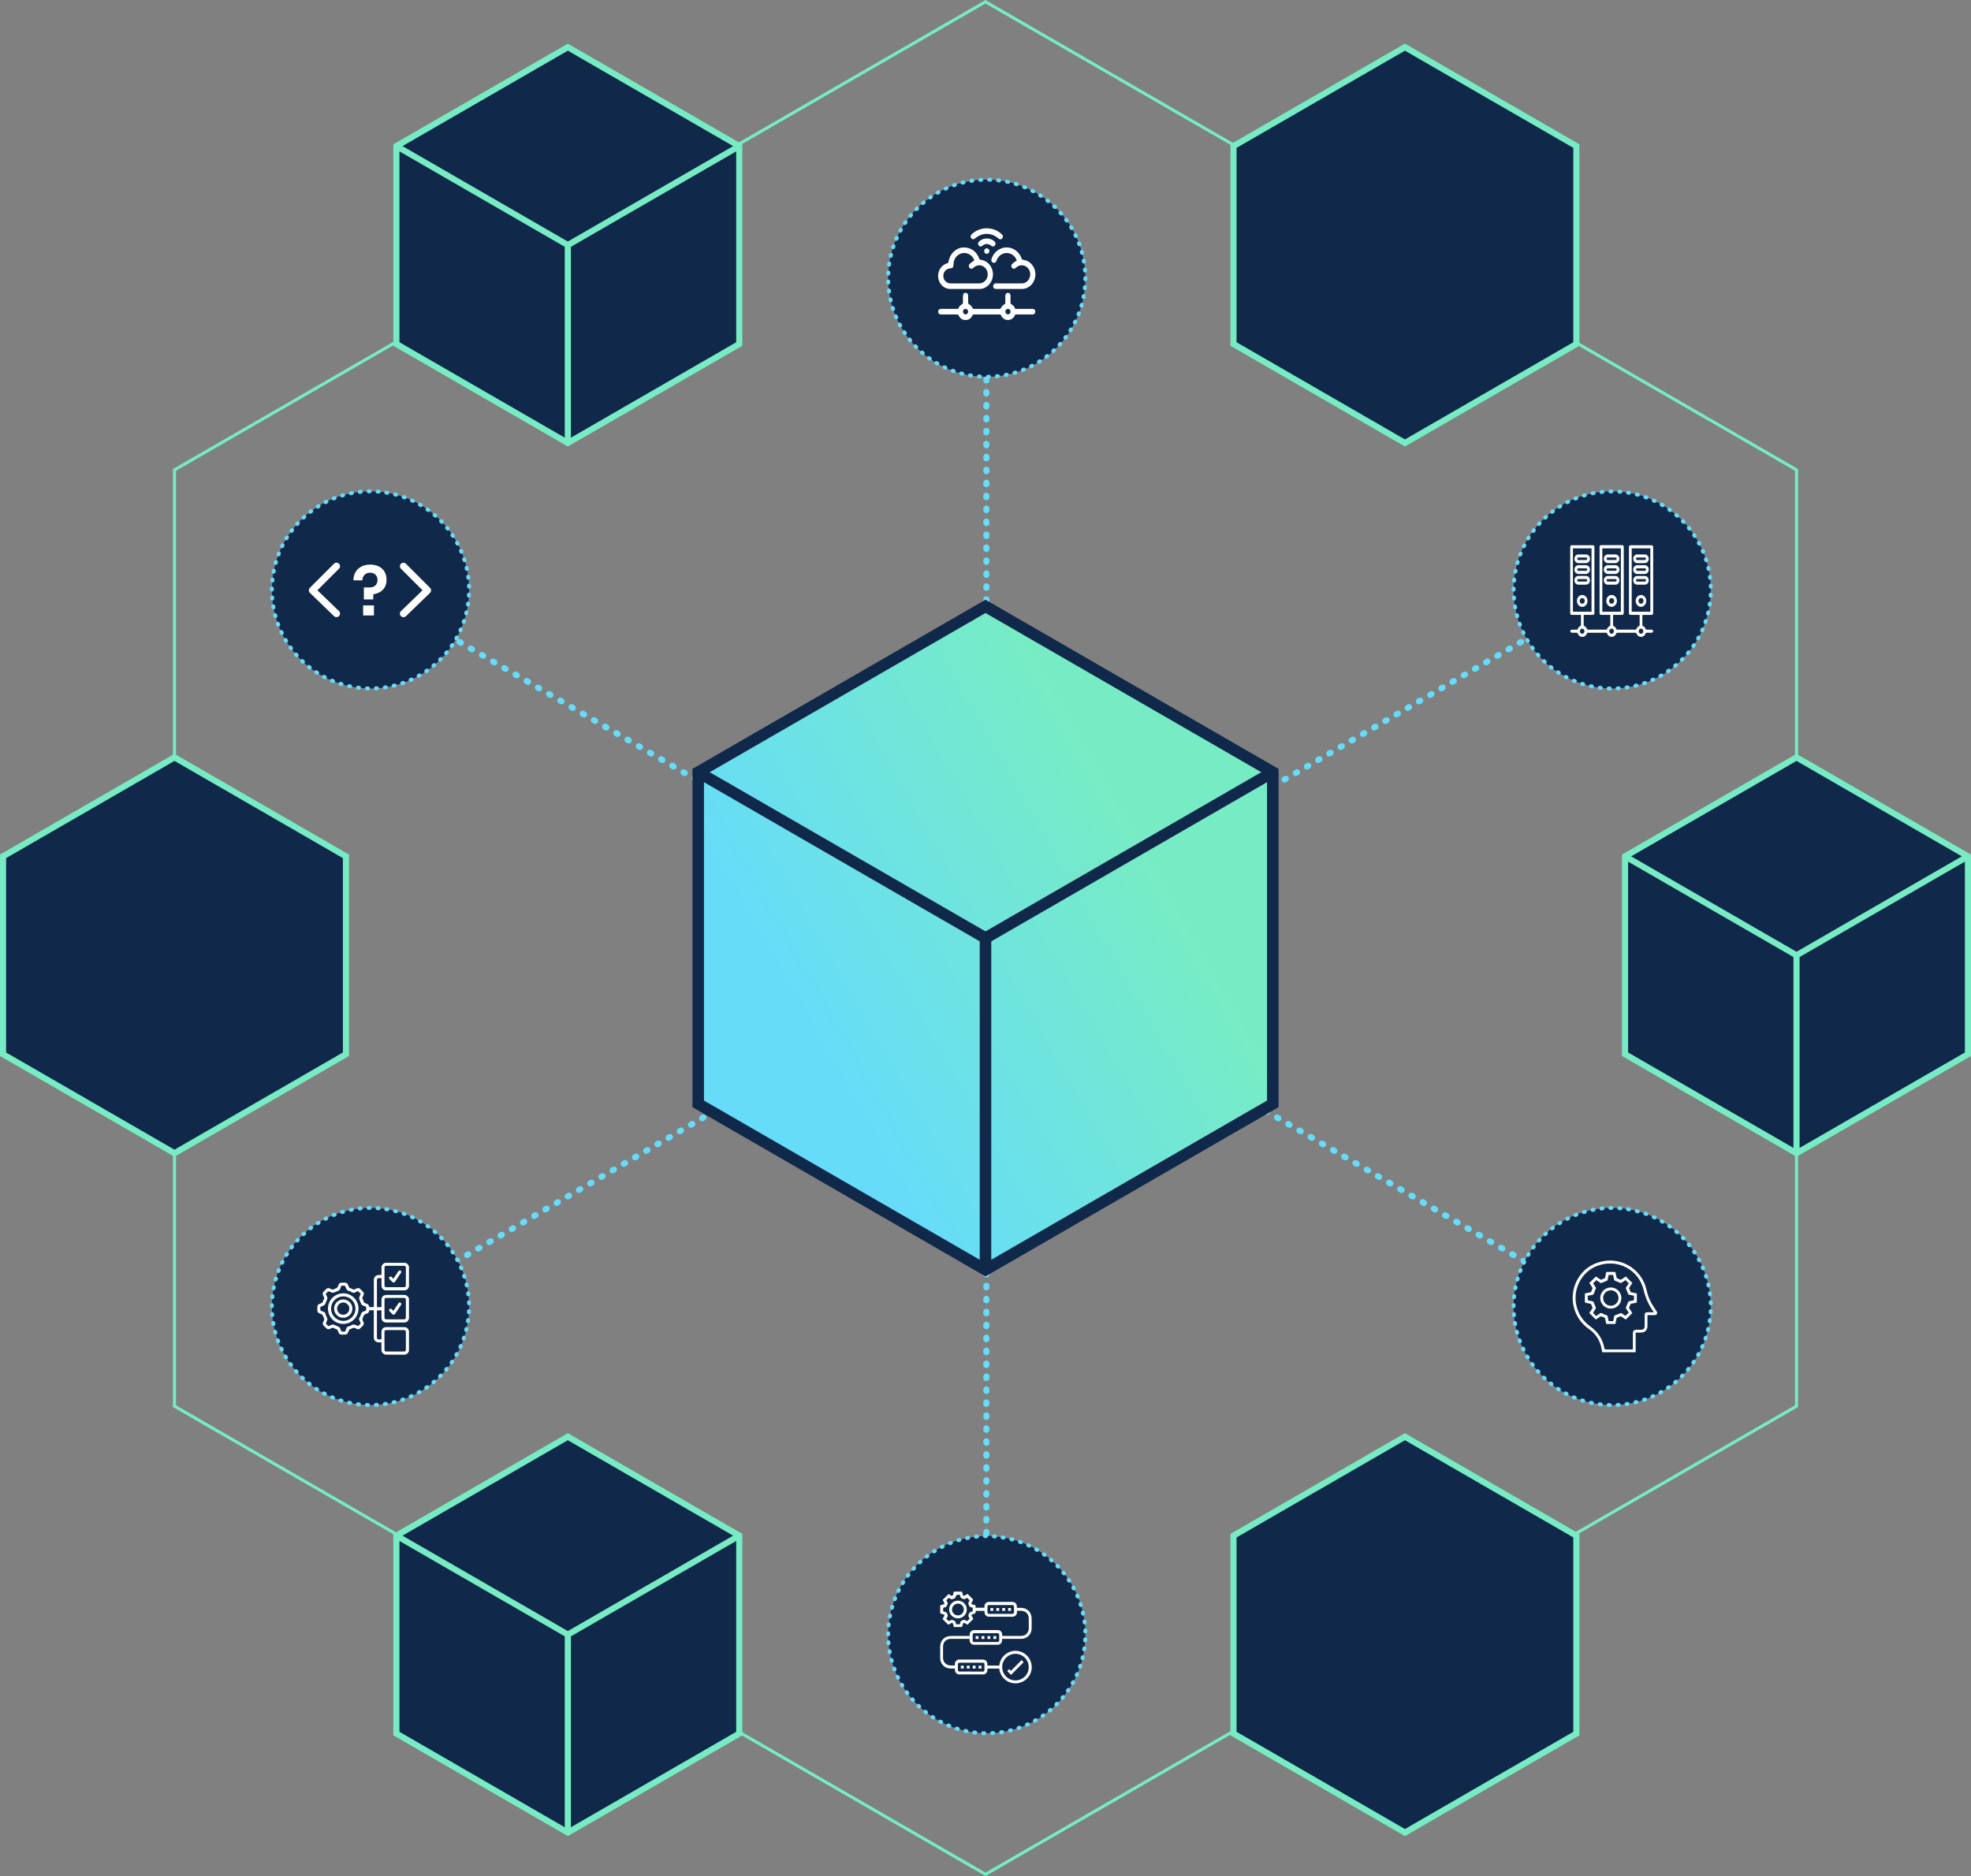 <?xml version="1.0" encoding="UTF-8"?>
<svg id="Layer_2" data-name="Layer 2" xmlns="http://www.w3.org/2000/svg" xmlns:xlink="http://www.w3.org/1999/xlink" viewBox="0 0 645 614.06">
  <rect x="0" y="0" width="645" height="614.06" fill="#808080" stroke="none"/>
  <defs>
    <style>
      .cls-1 {
        fill: #fff;
      }

      .cls-2 {
        fill: url(#linear-gradient);
      }

      .cls-2, .cls-3, .cls-4, .cls-5, .cls-6, .cls-7, .cls-8, .cls-9, .cls-10 {
        stroke-miterlimit: 10;
      }

      .cls-2, .cls-3, .cls-9, .cls-10 {
        stroke: #102849;
        stroke-width: 3.77px;
      }

      .cls-3 {
        fill: url(#linear-gradient-2);
      }

      .cls-11, .cls-6 {
        fill: #102849;
      }

      .cls-4 {
        stroke-dasharray: 0 0 .33 2.61;
        stroke-width: 1.3px;
      }

      .cls-4, .cls-5 {
        stroke: #66dcf9;
        stroke-linecap: round;
      }

      .cls-4, .cls-5, .cls-7, .cls-8 {
        fill: none;
      }

      .cls-5 {
        stroke-dasharray: 0 0 .47 3.77;
      }

      .cls-5, .cls-6, .cls-7 {
        stroke-width: 2px;
      }

      .cls-6, .cls-7, .cls-8 {
        stroke: #77ecc4;
      }

      .cls-9 {
        fill: url(#linear-gradient-4);
      }

      .cls-10 {
        fill: url(#linear-gradient-3);
      }
    </style>
    <linearGradient id="linear-gradient" x1="228.09" y1="360.63" x2="411.31" y2="256.61" gradientUnits="userSpaceOnUse">
      <stop offset=".2" stop-color="#66dcf9"/>
      <stop offset=".8" stop-color="#77ecc4"/>
    </linearGradient>
    <linearGradient id="linear-gradient-2" x1="251.26" y1="401.76" x2="434.47" y2="297.74" xlink:href="#linear-gradient"/>
    <linearGradient id="linear-gradient-3" x1="204.84" y1="320.01" x2="388.05" y2="215.98" xlink:href="#linear-gradient"/>
    <linearGradient id="linear-gradient-4" x1="227.76" y1="360.37" x2="410.97" y2="256.35" xlink:href="#linear-gradient"/>
  </defs>
  <g id="Layer_1-2" data-name="Layer 1">
    <g>
      <line class="cls-5" x1="322.79" y1="94.4" x2="322.79" y2="535.99"/>
      <polygon class="cls-8" points="587.9 460.26 587.9 153.8 322.5 .58 57.1 153.8 57.1 460.26 322.5 613.49 587.9 460.26"/>
      <g>
        <polygon class="cls-6" points="644 345.07 644 280.29 587.9 247.9 531.79 280.29 531.79 345.07 587.9 377.46 644 345.07"/>
        <line class="cls-7" x1="587.9" y1="377.46" x2="587.9" y2="312.68"/>
        <line class="cls-7" x1="587.9" y1="312.68" x2="531.79" y2="280.29"/>
        <line class="cls-7" x1="587.9" y1="312.68" x2="644" y2="280.29"/>
      </g>
      <polygon class="cls-6" points="113.21 345.07 113.21 280.29 57.1 247.9 1 280.29 1 345.07 57.1 377.46 113.21 345.07"/>
      <g>
        <polygon class="cls-6" points="241.92 112.6 241.92 47.82 185.82 15.43 129.72 47.82 129.72 112.6 185.82 144.99 241.92 112.6"/>
        <line class="cls-7" x1="185.82" y1="144.99" x2="185.82" y2="80.21"/>
        <line class="cls-7" x1="185.82" y1="80.21" x2="129.72" y2="47.82"/>
        <line class="cls-7" x1="185.82" y1="80.21" x2="241.92" y2="47.82"/>
      </g>
      <polygon class="cls-6" points="515.86 112.6 515.86 47.82 459.76 15.43 403.66 47.82 403.66 112.6 459.76 144.99 515.86 112.6"/>
      <g>
        <polygon class="cls-6" points="241.92 567.42 241.92 502.64 185.82 470.25 129.72 502.64 129.72 567.42 185.82 599.82 241.92 567.42"/>
        <line class="cls-7" x1="185.82" y1="599.82" x2="185.82" y2="535.03"/>
        <line class="cls-7" x1="185.82" y1="535.03" x2="129.72" y2="502.64"/>
        <line class="cls-7" x1="185.82" y1="535.03" x2="241.92" y2="502.64"/>
      </g>
      <polygon class="cls-6" points="515.86 567.42 515.86 502.64 459.76 470.25 403.66 502.64 403.66 567.42 459.76 599.82 515.86 567.42"/>
      <g>
        <g>
          <circle class="cls-11" cx="322.91" cy="91.06" r="32.27"/>
          <circle class="cls-4" cx="322.91" cy="91.06" r="32.27"/>
        </g>
        <g>
          <path class="cls-1" d="m332.27,102.92c-.06.12-.1.23-.16.33-.49.96-1.25,1.49-2.28,1.49-1.01,0-1.77-.53-2.24-1.48-.12-.24-.23-.34-.49-.34-2.8.01-5.6.01-8.4,0-.25,0-.36.08-.47.32-.47.98-1.23,1.51-2.26,1.51-1.03,0-1.79-.53-2.26-1.5-.12-.25-.25-.32-.5-.32-1.76,0-3.53.01-5.29,0-.7,0-1.1-.64-.84-1.29.16-.41.48-.53.87-.53,1.74,0,3.48,0,5.22,0,.27,0,.44-.05.56-.35.23-.56.66-.94,1.16-1.23.11-.06.22-.24.22-.37.02-.77,0-1.53.01-2.3,0-.66.31-1.01.84-1.01.54,0,.85.36.86,1.01,0,.77,0,1.53.01,2.3,0,.13.11.31.22.38.54.31.95.74,1.23,1.33.05.11.23.23.35.23,2.85.01,5.7.01,8.55,0,.12,0,.29-.12.35-.24.28-.57.66-1.02,1.21-1.29.22-.1.25-.24.25-.46,0-.77-.01-1.53,0-2.3,0-.59.33-.94.83-.96.51-.01.85.31.86.86.02.79.02,1.59,0,2.38,0,.24.06.37.27.48.62.31,1.03.85,1.3,1.53,1.36,0,2.72,0,4.07,0,.53,0,1.06,0,1.59,0,.55,0,.88.35.89.89.01.55-.33.93-.89.94-1.79,0-3.58,0-5.36,0-.1,0-.2,0-.29,0Zm-17.14-.92c0,.5.37.91.83.92.47,0,.87-.43.86-.93-.01-.49-.4-.89-.86-.89-.47,0-.83.4-.84.91Zm14.71-.91c-.46,0-.84.43-.84.91,0,.49.4.91.85.91.48,0,.86-.42.84-.94-.01-.5-.39-.89-.86-.88Z"/>
          <path class="cls-1" d="m315.76,94.59c-1.58,0-3.16,0-4.74,0-2.32-.02-4.09-1.99-4.02-4.46.05-1.83,1.27-3.48,2.96-3.95.27-.08.37-.19.42-.48.42-2.53,2.29-4.45,4.54-4.68,2.51-.25,4.69,1.18,5.56,3.69.11.33.33.3.55.33,1.98.3,3.48,1.83,3.84,3.94.49,2.83-1.59,5.57-4.27,5.61-1.62.02-3.23,0-4.85,0h0Zm3.09-9.37s-.03-.1-.05-.16c-.68-1.63-2.36-2.55-3.96-2.18-1.7.4-2.82,1.88-2.82,3.75,0,.83-.28,1.16-1.01,1.2-1.37.08-2.35,1.16-2.31,2.55.04,1.36,1.06,2.38,2.42,2.38,3.08,0,6.16,0,9.24,0,.3,0,.62-.04.91-.13,1.07-.34,1.84-1.36,1.94-2.5.1-1.28-.47-2.42-1.5-2.98-1.03-.56-2.21-.38-3.13.47-.5.46-.95.47-1.32.02-.34-.42-.3-.95.19-1.38.42-.37.9-.68,1.39-1.04Z"/>
          <path class="cls-1" d="m332.73,85.26c-.44-1.4-1.75-2.4-3.21-2.45-1.49-.04-2.85.93-3.4,2.44-.13.36-.27.69-.67.76-.7.13-1.2-.48-.99-1.21.67-2.28,2.78-3.88,5.05-3.82,2.18.06,4.06,1.48,4.83,3.66.1.28.24.37.5.4,2.34.29,4.03,2.35,3.99,4.88-.04,2.5-2,4.64-4.33,4.66-2.86.03-5.72,0-8.58,0-.58,0-.91-.34-.92-.89,0-.57.33-.93.93-.93,2.81,0,5.62,0,8.44,0,1.37,0,2.46-.99,2.72-2.42.22-1.22-.31-2.47-1.33-3.11-1.01-.63-2.29-.51-3.18.3-.6.55-1.06.58-1.43.09-.37-.48-.27-.99.36-1.5.38-.31.8-.56,1.23-.85Z"/>
          <path class="cls-1" d="m322.93,74.73c1.86.03,3.52.64,4.93,1.97.33.31.42.69.26,1.06-.16.38-.52.63-.89.55-.18-.04-.37-.15-.52-.27-2.29-1.99-5.3-1.99-7.61,0-.45.39-.94.37-1.27-.06-.33-.42-.26-.94.19-1.35,1.41-1.29,3.05-1.89,4.9-1.91Z"/>
          <path class="cls-1" d="m322.91,78.05c.93,0,1.77.3,2.49.94.45.4.51.88.2,1.31-.33.45-.79.49-1.26.11-.9-.73-1.93-.73-2.82,0-.48.39-.93.36-1.26-.09-.33-.45-.26-.93.21-1.34.71-.63,1.54-.92,2.45-.92Z"/>
          <path class="cls-1" d="m323.76,82.2c0,.51-.38.9-.86.89-.47,0-.84-.41-.83-.92,0-.5.39-.91.86-.9.46,0,.84.42.83.93Z"/>
        </g>
      </g>
      <g>
        <g>
          <circle class="cls-11" cx="322.91" cy="535.03" r="32.27"/>
          <circle class="cls-4" cx="322.91" cy="535.03" r="32.27" transform="translate(-256.94 768.07) rotate(-80.78)"/>
        </g>
        <g>
          <path class="cls-1" d="m323.13,545.17h3.88c.23-1.76,1.06-3.14,2.57-4.06,1.12-.68,2.34-.91,3.62-.69,2.64.45,4.51,2.78,4.42,5.49-.09,2.62-2.14,4.78-4.84,5.05-2.75.28-5.46-1.76-5.78-4.8h-3.87c0,.18,0,.35,0,.52-.03.76-.64,1.39-1.4,1.39-2.61.01-5.21.01-7.82,0-.78,0-1.38-.64-1.41-1.42,0-.16,0-.32,0-.52-.5,0-.98,0-1.46,0-1.59-.02-2.91-1.07-3.28-2.62-.07-.28-.09-.58-.09-.87,0-1.22,0-2.44,0-3.66,0-2.02,1.47-3.49,3.48-3.5,1.94,0,3.88,0,5.83,0,.11,0,.22,0,.35,0,0-.2,0-.37,0-.53.03-.76.64-1.39,1.4-1.4,2.61-.01,5.21-.01,7.82,0,.78,0,1.38.64,1.41,1.41,0,.16,0,.32,0,.5.12,0,.21.01.31.01,1.94,0,3.88,0,5.83,0,1.53,0,2.56-1.03,2.56-2.56,0-1.05,0-2.1,0-3.15,0-1.49-1.04-2.52-2.53-2.52-.43,0-.86,0-1.33,0,0,.19,0,.35,0,.52-.03.78-.64,1.41-1.41,1.41-2.6.01-5.19,0-7.79,0-.79,0-1.4-.64-1.42-1.43,0-.15,0-.3,0-.48h-2.87c0,.09-.01.16-.01.24q0,.61-.61.77c-.15.04-.29.08-.44.12-.31.09-.4.3-.25.58.18.32.36.63.52.92-.63.64-1.25,1.25-1.9,1.9-.29-.16-.61-.35-.93-.53-.26-.15-.48-.05-.57.24-.08.29-.15.59-.25.87-.03.08-.14.18-.21.18-.82.01-1.65,0-2.5,0-.1-.36-.2-.72-.3-1.07-.08-.28-.29-.37-.54-.23-.26.15-.53.29-.79.45-.13.08-.22.09-.34-.03-.57-.58-1.15-1.16-1.75-1.75.17-.29.33-.58.49-.86.23-.41.16-.57-.28-.69-.26-.07-.53-.13-.78-.23-.08-.03-.18-.15-.19-.24-.01-.76,0-1.51-.01-2.27,0-.17.06-.23.21-.27.27-.07.55-.14.82-.21.36-.1.45-.3.27-.62-.17-.3-.34-.6-.49-.86.63-.63,1.26-1.26,1.92-1.91.24.14.55.31.86.49.31.17.51.09.6-.26.1-.34.19-.68.29-1.04.84,0,1.68,0,2.51,0,.07,0,.17.1.19.17.1.3.17.6.25.9.09.3.3.39.57.23.32-.18.63-.36.97-.55.59.6,1.18,1.19,1.76,1.79.05.05.05.2.01.28-.14.28-.3.54-.46.82-.13.23-.03.46.22.53.36.1.71.2,1.09.31v.81h2.89c0-.13,0-.28,0-.43.01-.85.62-1.48,1.46-1.48,2.57,0,5.13,0,7.7,0,.83,0,1.45.63,1.46,1.45,0,.15,0,.3,0,.48.44,0,.86,0,1.28,0,2.1,0,3.55,1.45,3.55,3.55,0,1.04,0,2.08,0,3.12,0,2.02-1.47,3.49-3.49,3.49-1.93,0-3.86,0-5.8,0h-.38c0,.17,0,.32,0,.48-.02.83-.63,1.45-1.46,1.45-2.57,0-5.13,0-7.7,0-.84,0-1.45-.63-1.46-1.48,0-.14,0-.28,0-.44-.12,0-.22-.01-.32-.01-1.94,0-3.88,0-5.83,0-1.53,0-2.55,1.03-2.55,2.56,0,1.21,0,2.42,0,3.63,0,1.47,1.04,2.51,2.51,2.52.44,0,.88,0,1.36,0,0-.18,0-.34,0-.5.02-.8.63-1.43,1.42-1.44,2.6,0,5.19,0,7.79,0,.78,0,1.39.63,1.42,1.41,0,.16,0,.32,0,.51Zm4.83.49c0,2.4,1.94,4.36,4.32,4.37,2.41,0,4.37-1.94,4.37-4.35,0-2.4-1.94-4.36-4.32-4.37-2.41,0-4.37,1.94-4.37,4.35Zm-18.31-15.81c.24.23.48.47.74.7.05.04.16.05.23.03.1-.03.2-.09.29-.16.34-.27.64-.23,1.06-.08.53.19.79.48.84,1.01.02.25.15.33.4.31.29-.03.65.07.85-.07.18-.13.18-.51.27-.77.03-.09.09-.21.18-.25.32-.15.65-.39.97-.38.32.01.64.28.96.44.02,0,.04,0,.03,0,.29-.28.57-.55.86-.84-.11-.2-.21-.41-.34-.59-.17-.23-.11-.42-.04-.68.19-.64.54-1.01,1.21-1.06.06,0,.15-.13.16-.2.02-.34,0-.68,0-1.04-.21-.06-.4-.13-.6-.16-.34-.05-.46-.25-.62-.54-.31-.57-.28-1.04.12-1.52.05-.06.06-.21.02-.26-.23-.27-.49-.53-.72-.78-.18.1-.3.15-.4.23-.37.29-.7.26-1.14.09-.49-.19-.74-.45-.78-.95-.03-.31-.2-.4-.49-.36-.04,0-.08,0-.12,0q-.69,0-.87.68c-.02.07-.02.15-.06.2-.06.09-.13.2-.22.24-.32.15-.65.39-.97.38-.32-.02-.62-.3-.93-.47,0,0-.02,0-.09,0-.18.19-.38.41-.59.63-.06.07-.12.13-.19.21.08.15.15.3.24.42.27.34.31.66.05,1.03-.09.13-.1.31-.18.45-.06.11-.17.21-.28.26-.27.12-.67.12-.8.31-.14.21-.03.58-.04.89,0,.17.04.26.22.29.23.04.45.11.67.18.09.03.19.12.23.2.15.32.39.65.38.97-.02.33-.29.64-.49,1.03Zm17.82-1.6c1.25,0,2.5,0,3.74,0,.45,0,.61-.17.62-.62,0-.56,0-1.13,0-1.69,0-.41-.18-.58-.59-.59-2.51,0-5.01,0-7.52,0-.41,0-.58.18-.58.59,0,.56,0,1.13,0,1.69,0,.45.17.62.62.62,1.24,0,2.48,0,3.71,0Zm-4.82,9.2c1.26,0,2.52,0,3.77,0,.39,0,.57-.18.57-.57,0-.58,0-1.17,0-1.75,0-.39-.18-.57-.57-.57-2.52,0-5.03,0-7.55,0-.39,0-.57.18-.57.57,0,.56,0,1.13,0,1.69,0,.47.16.63.63.64,1.24,0,2.48,0,3.71,0Zm-4.83,9.68c1.25,0,2.5,0,3.74,0,.43,0,.6-.17.6-.61,0-.57,0-1.15,0-1.72,0-.39-.18-.57-.57-.57-2.52,0-5.03,0-7.55,0-.39,0-.57.18-.57.57,0,.56,0,1.13,0,1.69,0,.47.16.63.64.63,1.24,0,2.48,0,3.71,0Z"/>
          <path class="cls-1" d="m330.25,546.31c.18.21.36.41.54.6,1.2-1.2,2.36-2.37,3.54-3.55.25.29.45.52.63.73-1.34,1.35-2.74,2.74-4.11,4.12-.4-.4-.82-.82-1.25-1.25.19-.19.41-.41.65-.64Z"/>
          <path class="cls-1" d="m316.38,526.82c0,1.61-1.3,2.89-2.9,2.89-1.6,0-2.9-1.32-2.89-2.91.01-1.59,1.33-2.9,2.91-2.89,1.6.01,2.89,1.32,2.88,2.92Zm-2.89,1.92c1.07,0,1.92-.86,1.92-1.94,0-1.06-.86-1.92-1.92-1.92-1.06,0-1.94.88-1.94,1.94,0,1.07.87,1.93,1.94,1.93Z"/>
          <path class="cls-1" d="m324.11,527.26v-.93h.93v.93h-.93Z"/>
          <path class="cls-1" d="m326.04,527.26v-.93h.94v.93h-.94Z"/>
          <path class="cls-1" d="m327.97,527.26v-.93h.94v.93h-.94Z"/>
          <path class="cls-1" d="m330.84,526.32v.93h-.93v-.93h.93Z"/>
          <path class="cls-1" d="m320.22,535.52v.93h-.94v-.93h.94Z"/>
          <path class="cls-1" d="m321.21,536.45v-.93h.93v.93h-.93Z"/>
          <path class="cls-1" d="m323.15,535.52h.93v.93h-.93v-.93Z"/>
          <path class="cls-1" d="m325.08,535.52h.93v.93h-.93v-.93Z"/>
          <path class="cls-1" d="m314.44,546.13v-.93h.94v.93h-.94Z"/>
          <path class="cls-1" d="m316.38,546.13v-.92h.94v.92h-.94Z"/>
          <path class="cls-1" d="m319.25,545.2v.93h-.93v-.93h.93Z"/>
          <path class="cls-1" d="m321.18,546.14h-.93v-.94h.93v.94Z"/>
        </g>
      </g>
      <line class="cls-5" x1="527.06" y1="193.08" x2="121.06" y2="429.27"/>
      <g>
        <g>
          <circle class="cls-11" cx="527.57" cy="193.08" r="32.27"/>
          <circle class="cls-4" cx="527.57" cy="193.08" r="32.27" transform="translate(252.48 682.92) rotate(-80.78)"/>
        </g>
        <g>
          <path class="cls-1" d="m537.46,201.26v1.66c0,.55,0,1.09,0,1.64,0,.18.03.28.2.35.41.18.71.52.88.98.06.18.15.21.3.21.54,0,1.08,0,1.62,0,.33,0,.53.22.52.53-.01.29-.2.47-.51.47-.53,0-1.07,0-1.6,0-.17,0-.26.05-.34.24-.29.72-.8,1.11-1.51,1.11-.72,0-1.23-.39-1.52-1.12-.06-.16-.13-.22-.29-.22-2,0-3.99,0-5.99,0-.15,0-.23.05-.29.21-.29.72-.8,1.13-1.52,1.13-.72,0-1.23-.41-1.52-1.13-.07-.17-.14-.21-.29-.21-2,0-3.99,0-5.99,0-.16,0-.23.06-.29.22-.29.73-.81,1.13-1.52,1.12-.71,0-1.22-.39-1.51-1.11-.08-.19-.16-.24-.34-.24-.54.01-1.08.02-1.62,0-.15,0-.34-.14-.42-.28-.07-.11-.05-.38.03-.48.1-.13.3-.22.45-.23.53-.03,1.06-.01,1.6,0,.15,0,.24-.04.3-.21.17-.48.48-.79.9-1.01.07-.04.16-.16.17-.24.01-1.09,0-2.18,0-3.27,0-.03-.01-.06-.03-.12-.26,0-.52,0-.79,0-.69,0-1.38,0-2.08,0-.48,0-.62-.16-.62-.69,0-6.48,0-12.96,0-19.43,0-.68,0-1.37,0-2.05,0-.45.16-.63.56-.63,2.26,0,4.53,0,6.79,0,.42,0,.57.18.57.65,0,7.16,0,14.32,0,21.49,0,.49-.15.66-.59.66-.96,0-1.92,0-2.91,0,0,.11-.01.2-.01.29,0,1,0,2,0,3.01,0,.18.03.28.19.35.41.18.71.52.88.98.05.15.12.21.27.21,2.01,0,4.01,0,6.02,0,.16,0,.23-.06.29-.22.17-.46.48-.78.88-.99.07-.04.17-.13.18-.21.01-1.13,0-2.26,0-3.43-.12,0-.21,0-.31,0-.88,0-1.76,0-2.64,0-.41,0-.56-.17-.56-.63,0-7.18,0-14.36,0-21.55,0-.46.15-.63.56-.63,2.26,0,4.53,0,6.79,0,.41,0,.56.17.56.63,0,7.18,0,14.36,0,21.55,0,.46-.15.63-.56.63-.87,0-1.74,0-2.61,0-.1,0-.19,0-.31,0,0,.1-.02.19-.02.27,0,1.01,0,2.02,0,3.04,0,.16.02.27.18.34.42.19.71.54.91,1,.04.09.16.19.24.19,2.01.01,4.03,0,6.04.01.15,0,.22-.06.27-.21.17-.47.48-.79.9-1.01.07-.04.16-.14.16-.21,0-1.12,0-2.24,0-3.36,0,0,0-.02-.04-.06-.3,0-.63,0-.95,0-.64,0-1.28,0-1.92,0-.44,0-.59-.17-.59-.66,0-2.74,0-5.48,0-8.21,0-4.39,0-8.79,0-13.18,0-.6.13-.74.65-.74,2.21,0,4.42,0,6.63,0,.51,0,.65.15.65.72,0,7.12,0,14.24,0,21.37,0,.57-.13.72-.65.72-.94,0-1.88,0-2.87,0Zm-3.49-21.78v20.75h6.09v-20.75h-6.09Zm-19.24,0v20.75h6.09v-20.75h-6.09Zm15.69,20.75v-20.75h-6.07v20.75h6.07Zm6.58,7.21c.41,0,.75-.37.76-.83,0-.46-.34-.85-.76-.85-.41,0-.74.38-.74.84,0,.46.33.83.75.83Zm-19.24,0c.41,0,.75-.36.75-.82,0-.46-.31-.84-.73-.85-.42,0-.77.37-.77.84,0,.45.34.83.75.84Zm9.62-1.67c-.41,0-.74.37-.74.83,0,.46.33.83.74.84.42,0,.76-.38.76-.85,0-.46-.34-.82-.75-.82Z"/>
          <path class="cls-1" d="m537.01,191.37c-.43,0-.85,0-1.28,0-.72-.01-1.26-.63-1.27-1.41,0-.79.54-1.42,1.25-1.43.86-.02,1.72-.02,2.58,0,.72.01,1.26.65,1.25,1.43,0,.79-.55,1.4-1.27,1.41-.43,0-.85,0-1.28,0Zm0-1.01c.4,0,.8,0,1.2,0,.29,0,.45-.16.44-.42,0-.25-.16-.4-.43-.41-.8,0-1.6,0-2.4,0-.29,0-.45.16-.44.43,0,.25.16.4.43.4.4,0,.8,0,1.2,0Z"/>
          <path class="cls-1" d="m537.02,185c.42,0,.83,0,1.25,0,.73.01,1.27.61,1.28,1.4.01.77-.5,1.42-1.21,1.45-.89.03-1.77.03-2.66,0-.72-.02-1.23-.67-1.22-1.47.02-.77.56-1.36,1.28-1.37.43,0,.85,0,1.28,0Zm-.02,1.01c-.4,0-.8,0-1.2,0-.28,0-.43.14-.43.4,0,.25.15.42.42.43.82,0,1.63,0,2.45,0,.26,0,.42-.18.41-.44,0-.24-.16-.39-.42-.39-.41,0-.82,0-1.22,0Z"/>
          <path class="cls-1" d="m537,184.31c-.41,0-.82,0-1.22,0-.77-.02-1.31-.61-1.31-1.42,0-.8.54-1.41,1.29-1.42.84-.02,1.68-.02,2.52,0,.68.01,1.2.55,1.26,1.26.06.73-.33,1.4-.95,1.53-.38.08-.78.04-1.16.05-.14,0-.28,0-.43,0Zm.01-1.01c.39,0,.78,0,1.17,0,.3,0,.46-.15.46-.4,0-.26-.16-.42-.45-.42-.8,0-1.6,0-2.39,0-.28,0-.43.15-.43.4,0,.27.15.42.44.42.4,0,.8,0,1.2,0Z"/>
          <path class="cls-1" d="m537,194.74c.97,0,1.74.85,1.74,1.94,0,1.07-.78,1.95-1.74,1.95-.94,0-1.73-.88-1.73-1.93,0-1.08.76-1.95,1.73-1.95Zm.01,1.01c-.46,0-.83.41-.83.91,0,.51.38.95.84.94.45,0,.82-.43.82-.94,0-.51-.36-.92-.82-.92Z"/>
          <path class="cls-1" d="m517.77,191.37c-.43,0-.85,0-1.28,0-.72-.01-1.26-.63-1.27-1.42,0-.78.54-1.42,1.26-1.43.86-.01,1.72-.01,2.58,0,.72.01,1.26.65,1.25,1.43,0,.79-.55,1.4-1.27,1.41-.43,0-.85,0-1.28,0Zm-.02-1.01c.41,0,.82,0,1.22,0,.28,0,.43-.15.43-.41,0-.25-.15-.42-.42-.42-.81,0-1.61,0-2.42,0-.27,0-.43.16-.43.41,0,.25.15.41.42.42.4,0,.8,0,1.2,0Z"/>
          <path class="cls-1" d="m517.77,187.85c-.4,0-.8,0-1.2,0-.78,0-1.34-.61-1.35-1.42,0-.82.56-1.43,1.33-1.43.81,0,1.61,0,2.42,0,.78,0,1.34.6,1.33,1.43,0,.82-.57,1.42-1.35,1.42-.4,0-.8,0-1.2,0Zm.02-1.84c-.41,0-.82,0-1.22,0-.27,0-.43.15-.43.41,0,.25.15.42.42.42.81,0,1.61,0,2.42,0,.27,0,.43-.16.43-.41,0-.26-.14-.41-.42-.41-.4,0-.8,0-1.2,0Z"/>
          <path class="cls-1" d="m517.77,184.31c-.41,0-.82,0-1.22,0-.77-.01-1.32-.61-1.32-1.41,0-.8.55-1.42,1.31-1.43.82-.01,1.65-.01,2.47,0,.77.01,1.31.62,1.31,1.43,0,.81-.55,1.4-1.32,1.41-.41,0-.81,0-1.22,0Zm0-1.01c.4,0,.8,0,1.2,0,.3,0,.45-.15.44-.42,0-.25-.16-.4-.44-.4-.8,0-1.6,0-2.39,0-.29,0-.45.16-.44.42,0,.25.16.4.44.4.4,0,.8,0,1.2,0Z"/>
          <path class="cls-1" d="m516.04,196.68c0-1.08.78-1.94,1.74-1.93.97,0,1.73.87,1.73,1.96,0,1.05-.79,1.93-1.73,1.93-.96,0-1.74-.88-1.74-1.95Zm.91,0c0,.51.37.93.82.93.46,0,.84-.43.84-.95,0-.51-.38-.91-.84-.91-.46,0-.82.41-.82.93Z"/>
          <path class="cls-1" d="m527.38,184.31c-.41,0-.82,0-1.22,0-.76-.02-1.32-.63-1.31-1.43,0-.79.56-1.4,1.3-1.41.82-.01,1.65-.01,2.47,0,.76,0,1.32.62,1.32,1.42,0,.8-.56,1.41-1.32,1.42-.42,0-.83,0-1.25,0Zm0-1.01c.4,0,.8,0,1.2,0,.29,0,.46-.16.46-.41,0-.25-.17-.41-.46-.41-.79,0-1.58,0-2.37,0-.29,0-.46.16-.46.41,0,.25.17.41.46.41.39,0,.78,0,1.17,0Z"/>
          <path class="cls-1" d="m527.38,187.85c-.4,0-.8,0-1.2,0-.77,0-1.34-.63-1.34-1.44,0-.8.57-1.41,1.33-1.41.82,0,1.63,0,2.45,0,.76,0,1.32.62,1.33,1.42,0,.8-.57,1.42-1.32,1.44-.42,0-.83,0-1.25,0Zm.03-1.84c-.41,0-.81,0-1.22,0-.26,0-.43.16-.44.4,0,.24.16.42.42.42.81,0,1.63,0,2.44,0,.26,0,.43-.18.42-.42,0-.24-.17-.4-.44-.4-.4,0-.8,0-1.19,0Z"/>
          <path class="cls-1" d="m527.39,191.37c-.43,0-.85,0-1.28,0-.71-.01-1.27-.64-1.27-1.41,0-.77.55-1.42,1.26-1.43.86-.02,1.72-.02,2.58,0,.71.01,1.27.66,1.26,1.43,0,.78-.56,1.4-1.27,1.41-.43,0-.85,0-1.28,0Zm-.01-1.01c.4,0,.8,0,1.19,0,.28,0,.46-.16.46-.41,0-.25-.17-.42-.45-.42-.8,0-1.59,0-2.39,0-.28,0-.45.18-.45.42,0,.24.17.4.44.4.4,0,.8,0,1.19,0Z"/>
          <path class="cls-1" d="m527.4,194.74c.96,0,1.75.89,1.73,1.96-.02,1.06-.79,1.92-1.74,1.93-.95,0-1.75-.89-1.74-1.95,0-1.07.79-1.94,1.75-1.93Zm-.01,1.01c-.45,0-.83.41-.83.92,0,.5.37.93.82.94.45,0,.85-.43.85-.94,0-.5-.38-.92-.83-.92Z"/>
        </g>
      </g>
      <line class="cls-5" x1="121.06" y1="193.08" x2="527.06" y2="429.27"/>
      <g>
        <g>
          <circle class="cls-11" cx="121.24" cy="193.08" r="32.27"/>
          <circle class="cls-4" cx="121.24" cy="193.08" r="32.27" transform="translate(-88.77 281.82) rotate(-80.78)"/>
        </g>
        <g>
          <path class="cls-1" d="m110.11,202c-.29,0-.58-.11-.8-.32l-7.89-7.63c-.22-.21-.35-.51-.35-.82,0-.31.12-.61.34-.83l7.89-7.89c.45-.45,1.18-.45,1.63,0,.45.45.45,1.18,0,1.63l-7.06,7.06,7.05,6.81c.46.44.47,1.17.03,1.63-.23.23-.53.35-.83.35Z"/>
          <path class="cls-1" d="m132.02,202c-.3,0-.6-.12-.83-.35-.44-.46-.43-1.19.03-1.63l7.05-6.81-7.06-7.06c-.45-.45-.45-1.18,0-1.63.45-.45,1.18-.45,1.63,0l7.89,7.89c.22.22.34.52.34.83,0,.31-.13.6-.35.82l-7.89,7.63c-.22.22-.51.32-.8.32Z"/>
          <path class="cls-1" d="m119.07,196.21v-3.94h1.88c.87,0,1.52-.23,1.95-.7.43-.47.64-1.04.64-1.72,0-.49-.1-.91-.3-1.26-.2-.35-.48-.63-.84-.83-.36-.2-.79-.3-1.27-.3-.53,0-.99.11-1.36.33-.38.22-.67.52-.87.9s-.31.8-.31,1.27h-2.94c0-.94.21-1.81.63-2.59.42-.78,1.05-1.41,1.88-1.87.83-.46,1.85-.7,3.04-.7,1.09,0,2.03.21,2.82.63.79.42,1.4.99,1.83,1.72.43.72.64,1.55.64,2.48v.27c0,.9-.21,1.7-.64,2.41-.43.71-1.06,1.27-1.89,1.67-.83.41-1.85.62-3.04.63l1.26-1.15-.04,2.75h-3.06Zm-.24,5.23v-3.28h3.54v3.28h-3.54Z"/>
        </g>
      </g>
      <g>
        <g>
          <circle class="cls-11" cx="121.24" cy="427.61" r="32.27"/>
          <circle class="cls-4" cx="121.24" cy="427.61" r="32.27" transform="translate(-320.28 478.79) rotate(-80.78)"/>
        </g>
        <g>
          <path class="cls-1" d="m126.03,443.36c-.18-.09-.38-.15-.55-.26-.47-.31-.67-.77-.66-1.33,0-.68,0-1.37,0-2.05,0-.11,0-.21,0-.35-.32,0-.61,0-.9,0-.97,0-1.59-.63-1.59-1.6,0-2.85,0-5.69,0-8.54,0-.11,0-.23,0-.36h-1.51c0,.67-.4,1-.97,1.15-.51.14-.86.4-.94.95,0,.04-.02.08-.04.11-.38.5-.29,1,0,1.5.32.55.22,1.05-.24,1.48-.27.26-.53.53-.8.77-.3.26-.64.32-1.01.17-.34-.14-.68-.4-1.02-.4-.34,0-.67.29-1.02.38-.4.1-.57.35-.71.71-.4,1.08-.54,1.16-1.7,1.16-1.24,0-1.35-.06-1.8-1.23-.12-.33-.28-.55-.64-.62-.22-.05-.45-.15-.64-.27-.27-.17-.51-.17-.78-.02-.2.11-.43.19-.64.28-.38.16-.74.1-1.03-.17-.34-.31-.66-.64-.97-.97-.26-.29-.32-.64-.17-1.01.14-.35.4-.7.4-1.06,0-.34-.3-.67-.4-1.02-.1-.38-.33-.54-.67-.67-1.11-.42-1.19-.56-1.19-1.77,0-1.17.08-1.32,1.17-1.72.37-.14.61-.32.7-.72.04-.2.12-.4.24-.56.2-.3.18-.57,0-.87-.11-.19-.17-.39-.26-.59-.16-.38-.1-.74.17-1.04.31-.34.64-.66.97-.97.29-.27.64-.32,1.01-.17.35.14.7.41,1.05.41.34,0,.67-.31,1.02-.4.38-.1.54-.33.67-.67.42-1.12.55-1.19,1.74-1.19,1.21,0,1.33.07,1.76,1.2.13.34.29.58.68.66.24.05.48.17.7.3.23.14.42.13.65,0,.22-.12.46-.2.7-.3.38-.16.74-.11,1.04.17.34.31.66.64.97.97.27.3.32.66.16,1.04-.14.33-.39.66-.39,1,0,.33.29.65.37,1,.1.42.33.66.74.74.08.02.16.07.24.1.54.17.88.5.88,1.12h1.52c0-.13,0-.25,0-.36,0-2.82.02-5.64-.01-8.45-.01-1,.69-1.75,1.69-1.69.25.01.51,0,.79,0,0-.12.01-.22.02-.32,0-.6.03-1.19,0-1.79-.05-.94.3-1.59,1.22-1.89h6.56c.64.18,1.05.59,1.23,1.23v6.58c-.26.76-.76,1.21-1.59,1.21-1.94,0-3.89,0-5.83,0-.95,0-1.57-.63-1.58-1.59,0-.69,0-1.39,0-2.08,0-.1,0-.21-.01-.34-.28,0-.53,0-.78,0-.54,0-.7.15-.7.7,0,2.83,0,5.65,0,8.48v.33h1.49c0-.12,0-.23,0-.33,0-.68,0-1.35,0-2.03,0-1.02.63-1.64,1.65-1.64,1.9,0,3.81,0,5.71,0,.12,0,.23,0,.35.02.7.11,1.08.56,1.29,1.2v6.58c-.41.99-.77,1.23-1.87,1.23-1.85,0-3.69,0-5.54,0-.95,0-1.58-.63-1.59-1.58,0-.69,0-1.39,0-2.08,0-.1,0-.21,0-.33h-1.49v.33c0,1.58,0,3.15,0,4.73,0,1.28,0,2.56,0,3.84,0,.37.15.57.46.6.33.02.66,0,1.03,0,0-.13,0-.23,0-.34,0-.69,0-1.39,0-2.08.01-.96.63-1.58,1.58-1.59,1.94,0,3.89,0,5.83,0,.8,0,1.28.37,1.54,1.14,0,.03.03.05.05.07v6.58c-.18.64-.59,1.05-1.23,1.23h-6.56Zm-8-19.89s-.05-.08-.08-.11c-.23-.23-.45-.46-.7-.67-.06-.05-.2-.05-.28-.02-.32.13-.63.27-.93.42-.24.12-.46.09-.69-.03-.38-.19-.76-.42-1.17-.51-.5-.12-.75-.4-.92-.86-.35-.95-.37-.94-1.36-.86-.16.01-.24.07-.29.22-.11.32-.24.64-.36.96-.08.23-.24.36-.47.44-.52.2-1.02.44-1.54.62-.18.06-.4.08-.58.03-.35-.11-.68-.29-1.03-.42-.09-.03-.23-.01-.3.05-.21.18-.4.4-.6.6-.12.11-.14.21-.06.36.16.31.32.63.42.96.06.18.04.42-.02.61-.19.52-.4,1.04-.63,1.54-.08.18-.26.32-.41.45-.1.08-.25.11-.37.16-.9.36-.9.36-.82,1.34.01.17.08.26.24.31.3.1.6.24.9.34.28.09.42.28.5.56.12.39.24.8.45,1.14.27.44.27.82.05,1.28-.42.88-.39.89.34,1.56.14.13.25.13.41.05.3-.15.61-.31.93-.41.18-.06.4-.04.58.02.53.19,1.05.41,1.56.65.17.08.34.23.43.39.17.33.28.69.43,1.02.04.08.16.17.24.18.28.02.57,0,.85,0,.16,0,.24-.06.29-.22.11-.31.24-.62.35-.93.09-.27.27-.4.53-.49.4-.13.81-.25,1.16-.46.43-.27.8-.26,1.26-.05.9.43.91.4,1.58-.35.12-.13.12-.23.05-.38-.15-.3-.27-.61-.41-.91-.11-.23-.09-.44.03-.67.2-.39.42-.78.52-1.2.12-.49.38-.73.84-.9.93-.34.92-.36.88-1.33,0-.18-.05-.28-.24-.34-.32-.1-.64-.24-.96-.36-.22-.08-.34-.23-.42-.45-.2-.52-.44-1.02-.62-1.54-.07-.18-.08-.42-.03-.61.1-.33.27-.65.4-.97.03-.06.05-.13.08-.2Zm7.79,15.37c0,.94,0,1.88,0,2.82,0,.55.15.7.69.7,1.87,0,3.75,0,5.62,0,.52,0,.69-.16.69-.68,0-1.88,0-3.76,0-5.63,0-.54-.15-.7-.69-.7-1.87,0-3.75,0-5.62,0-.53,0-.69.16-.69.68,0,.94,0,1.88,0,2.82Zm7-10.51c0-.94,0-1.88,0-2.82,0-.52-.16-.69-.68-.69-1.88,0-3.77,0-5.65,0-.5,0-.67.16-.67.67,0,1.9,0,3.8,0,5.69,0,.49.17.66.65.66,1.9,0,3.81,0,5.71,0,.46,0,.64-.18.64-.64,0-.96,0-1.92,0-2.88Zm-3.48-7.01c.93,0,1.85,0,2.78,0,.55,0,.7-.15.7-.69,0-1.88,0-3.76,0-5.63,0-.53-.16-.69-.68-.69-1.87,0-3.75,0-5.62,0-.54,0-.7.15-.7.69,0,1.88,0,3.76,0,5.63,0,.53.16.69.68.69.95,0,1.89,0,2.84,0Z"/>
          <path class="cls-1" d="m117.32,428.33c-.01,2.79-2.24,5.02-5.02,5-2.78-.01-4.98-2.25-4.97-5.05,0-2.75,2.26-4.97,5.03-4.96,2.74.01,4.97,2.26,4.96,5Zm-1,0c0-2.22-1.78-4-3.97-4-2.24,0-4.02,1.78-4.01,4.02,0,2.22,1.8,3.99,4.02,3.99,2.2,0,3.98-1.8,3.97-4.01Z"/>
          <path class="cls-1" d="m128.72,429.09c.54-.81,1.03-1.55,1.53-2.29.05-.08.1-.17.16-.24.19-.25.46-.3.69-.15.23.15.29.44.13.7-.17.28-.37.55-.55.83-.46.69-.92,1.38-1.38,2.07-.27.4-.58.42-.92.09-.29-.29-.58-.58-.87-.87-.24-.24-.25-.52-.05-.73.21-.22.5-.22.75.02.17.17.32.37.5.57Z"/>
          <path class="cls-1" d="m128.73,418.56c.57-.85,1.08-1.64,1.61-2.41.09-.13.23-.29.36-.31.17-.02.39.05.51.16.18.17.14.41,0,.62-.38.57-.76,1.14-1.14,1.71-.26.39-.52.78-.78,1.17-.26.39-.57.41-.9.09-.29-.29-.58-.58-.87-.87-.25-.26-.27-.53-.06-.75.21-.21.5-.21.75.04.17.16.31.35.5.56Z"/>
          <path class="cls-1" d="m112.33,425.33c1.68,0,3,1.35,2.99,3.04-.01,1.64-1.35,2.97-3,2.96-1.68,0-3-1.35-2.99-3.04.01-1.64,1.36-2.97,3-2.96Zm1.99,2.99c0-1.1-.88-1.99-1.99-1.99-1.11,0-2.01.89-2.01,2.01,0,1.1.89,1.99,1.99,1.99,1.12,0,2-.88,2-2.01Z"/>
        </g>
      </g>
      <g>
        <g>
          <circle class="cls-11" cx="527.57" cy="427.61" r="32.27"/>
          <circle class="cls-4" cx="527.57" cy="427.61" r="32.27" transform="translate(20.97 879.88) rotate(-80.78)"/>
        </g>
        <g>
          <path class="cls-1" d="m535.27,442.61h-10.96c-.12-.65-.2-1.29-.37-1.91-.61-2.36-1.93-4.25-3.92-5.66-2.55-1.8-4.24-4.19-5.01-7.23-1.45-5.73,1.49-11.91,6.87-14.17,7.68-3.22,15.43,1.4,16.98,8.71.43,2.05,1.29,3.91,2.44,5.63.27.41.54.82.82,1.23.19.27.25.55.1.85-.16.3-.43.4-.75.4-.77,0-1.54,0-2.35,0,0,.13,0,.24,0,.35,0,1.08,0,2.15,0,3.23,0,1.3-.8,2.11-2.1,2.13-.42,0-.84,0-1.27,0-.53,0-.49-.05-.49.48,0,1.85,0,3.71,0,5.56,0,.12,0,.24,0,.39Zm5.88-13.09c0-.07,0-.09-.01-.1-.05-.08-.09-.15-.15-.23-1.52-2.13-2.53-4.46-3.14-7.02-1.52-6.37-8.3-10.43-15.23-7.81-5.04,1.91-7.98,7.63-6.75,12.96.66,2.88,2.2,5.17,4.6,6.88,2.46,1.76,4.01,4.11,4.56,7.09.06.34.18.4.5.4,2.81-.01,5.63,0,8.44,0,.12,0,.23,0,.38,0,0-.15,0-.25,0-.36,0-1.67,0-3.34,0-5.01,0-.65.43-1.07,1.08-1.08.53,0,1.07,0,1.6,0,.76,0,1.18-.42,1.18-1.18,0-1.2,0-2.4,0-3.59,0-.69.25-.94.94-.95.66,0,1.32,0,2.01,0Z"/>
          <path class="cls-1" d="m520.1,419.95c.72-.72,1.42-1.42,2.14-2.14.47.31.98.64,1.47.98.15.1.26.12.43.03.26-.14.53-.26.8-.34.24-.06.31-.2.35-.42.09-.49.21-.98.29-1.48.03-.18.09-.25.29-.25.84,0,1.69.01,2.53,0,.2,0,.25.07.29.25.1.53.21,1.07.33,1.59.02.1.13.21.23.26.3.14.62.24.91.39.15.07.25.07.38-.02.51-.35,1.02-.68,1.51-1,.71.71,1.41,1.42,2.13,2.14-.32.49-.65,1-.99,1.51-.09.13-.11.23-.03.38.13.25.26.51.33.78.07.28.23.38.49.42.48.08.95.19,1.42.27.17.03.26.09.25.29-.01.85-.01,1.69,0,2.54,0,.2-.07.26-.25.29-.51.09-1.02.21-1.54.3-.17.03-.28.1-.34.28-.1.31-.23.6-.37.89-.07.15-.06.25.03.38.34.51.68,1.02.99,1.5-.72.72-1.42,1.42-2.14,2.14-.47-.31-.97-.63-1.45-.97-.16-.11-.29-.14-.46-.04-.17.1-.36.2-.55.24-.44.08-.61.35-.66.78-.05.41-.17.81-.23,1.21-.03.17-.09.24-.27.23-.85,0-1.71-.01-2.56,0-.18,0-.24-.05-.27-.23-.09-.51-.21-1-.3-1.51-.04-.21-.11-.33-.34-.39-.29-.08-.55-.24-.84-.34-.11-.04-.28-.04-.37.02-.52.32-1.03.67-1.51.99-.71-.71-1.41-1.41-2.13-2.14.28-.42.56-.89.89-1.33.19-.25.22-.46.05-.72-.09-.13-.16-.29-.19-.44-.07-.43-.34-.57-.74-.62-.42-.05-.83-.15-1.24-.25-.09-.02-.22-.13-.22-.21-.01-.94,0-1.87,0-2.84.56-.11,1.1-.23,1.65-.33.26-.05.43-.13.49-.42.06-.27.23-.51.32-.78.04-.11.03-.28-.02-.37-.32-.52-.66-1.03-.99-1.52Zm-.52,4.19c0,.45-.01.87,0,1.28,0,.08.12.2.2.22.48.12.96.2,1.44.31.1.02.21.13.26.23.25.58.47,1.17.73,1.75.07.16.07.26-.02.41-.27.4-.54.8-.79,1.21-.04.07-.04.22,0,.27.29.32.59.62.91.94.49-.32.95-.63,1.4-.94.13-.09.23-.08.38-.02.55.25,1.11.5,1.69.71.21.07.28.16.32.36.09.52.21,1.04.32,1.55h1.48c.11-.54.21-1.06.33-1.58.02-.11.11-.25.2-.29.67-.27,1.34-.51,2.08-.79.43.28.95.63,1.42.94.36-.36.71-.7,1.07-1.05-.28-.43-.58-.89-.88-1.34-.09-.13-.1-.22-.03-.38.26-.57.5-1.16.72-1.75.06-.15.11-.23.28-.26.48-.09.97-.19,1.44-.3.08-.02.18-.13.18-.2.02-.43,0-.86,0-1.31-.56-.12-1.1-.24-1.64-.34-.17-.03-.22-.11-.27-.26-.22-.58-.45-1.16-.71-1.72-.07-.16-.08-.26.02-.4.31-.45.61-.91.89-1.34-.37-.36-.71-.7-1.06-1.05-.44.29-.9.59-1.36.9-.14.1-.23.08-.37.01-.54-.25-1.09-.49-1.66-.69-.23-.08-.31-.19-.35-.4-.09-.51-.21-1.02-.31-1.52h-1.48c-.11.55-.22,1.07-.32,1.61-.03.17-.11.24-.27.3-.58.22-1.15.45-1.72.71-.17.08-.26.06-.4-.03-.45-.31-.9-.6-1.31-.88-.36.36-.7.71-1.06,1.07.27.41.55.85.85,1.28.12.17.12.29.03.48-.26.54-.48,1.1-.68,1.67-.06.18-.14.26-.32.29-.53.1-1.06.21-1.61.33Z"/>
          <path class="cls-1" d="m527.13,421.4c1.9,0,3.46,1.55,3.46,3.45,0,1.91-1.56,3.48-3.47,3.48-1.9,0-3.45-1.57-3.45-3.47,0-1.9,1.56-3.46,3.45-3.46Zm2.52,3.47c0-1.4-1.12-2.54-2.52-2.54-1.38,0-2.51,1.13-2.51,2.52,0,1.39,1.11,2.53,2.49,2.54,1.4,0,2.54-1.11,2.54-2.51Z"/>
        </g>
      </g>
      <g>
        <polygon class="cls-2" points="416.52 361.31 416.52 252.75 322.5 198.47 228.48 252.75 228.48 361.31 322.5 415.6 416.52 361.31"/>
        <line class="cls-3" x1="322.5" y1="415.6" x2="322.5" y2="307.03"/>
        <line class="cls-10" x1="322.5" y1="307.03" x2="228.48" y2="252.75"/>
        <line class="cls-9" x1="322.5" y1="307.03" x2="416.52" y2="252.75"/>
      </g>
    </g>
  </g>
</svg>